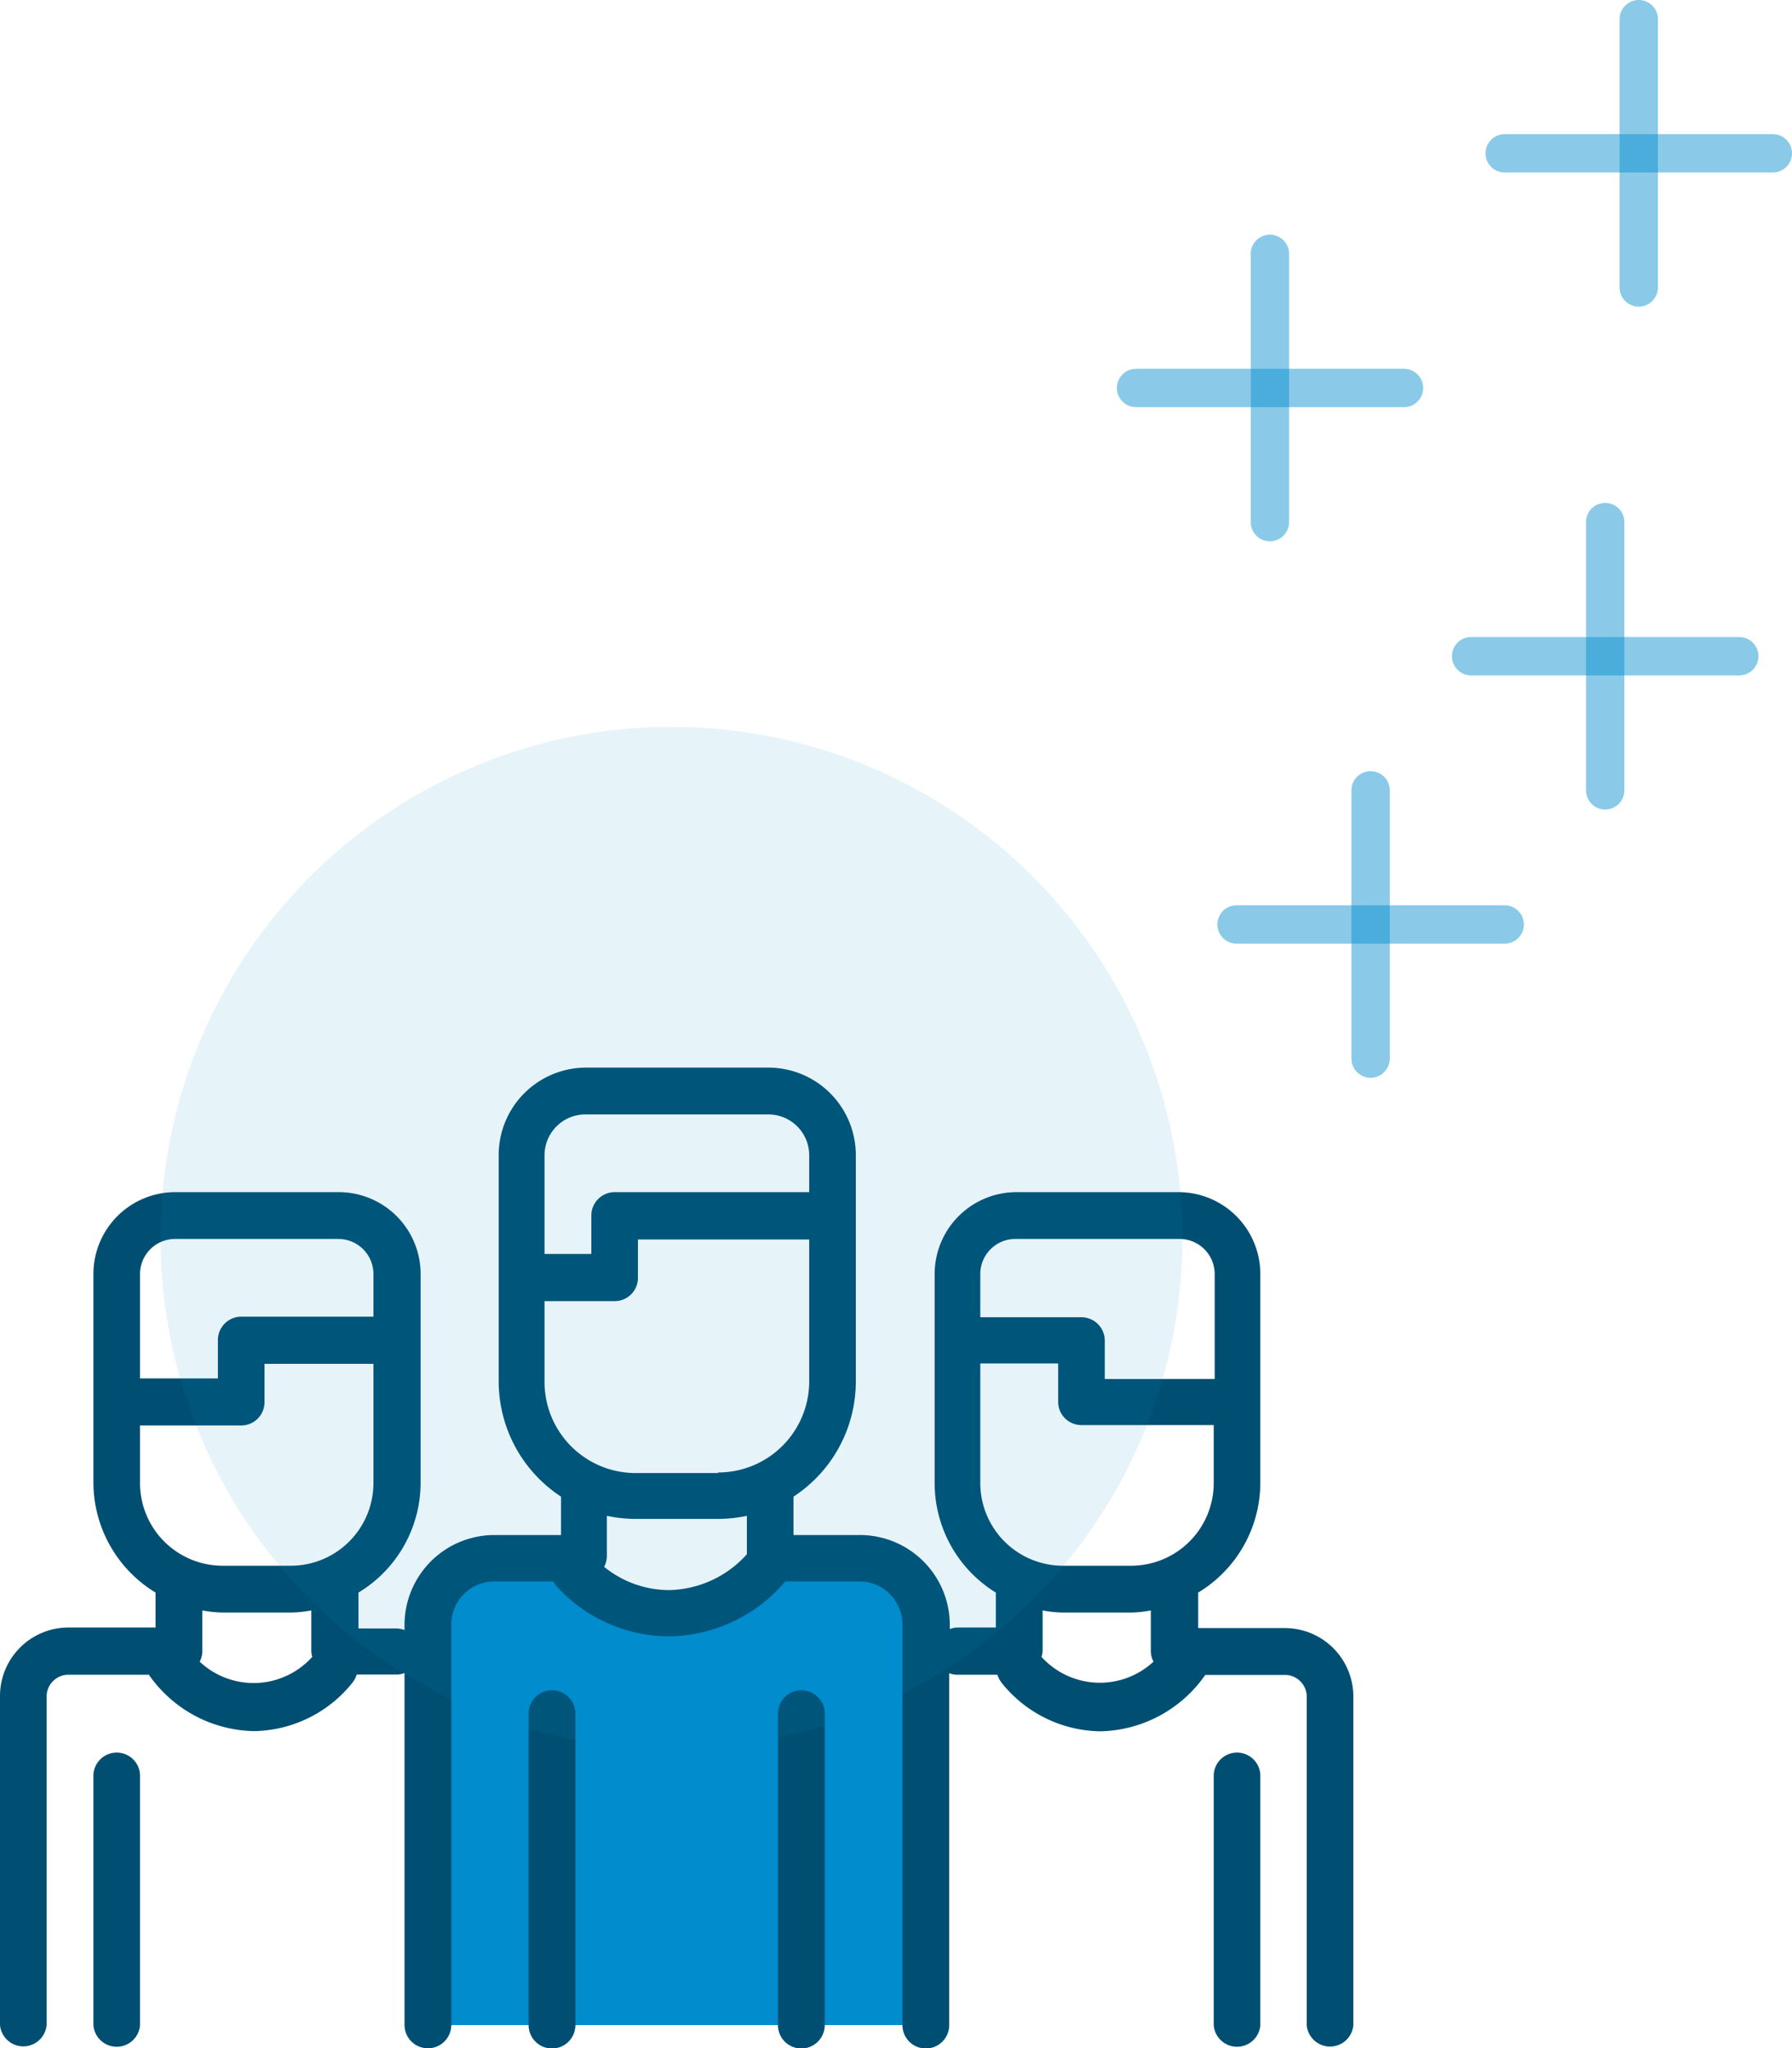 <svg xmlns="http://www.w3.org/2000/svg" viewBox="0 0 93.43 106.75"><defs><style>.cls-1,.cls-3{fill:#008ccd;}.cls-2{fill:#004f72;}.cls-3{opacity:0.1;}.cls-4{fill:none;stroke:#008ccd;stroke-linecap:round;stroke-miterlimit:10;stroke-width:2px;opacity:0.46;}</style></defs><g id="Layer_2" data-name="Layer 2"><g id="Layer_1-2" data-name="Layer 1"><path class="cls-1" d="M44.81,81.2H41.38c-.89,1.89-3.27,3.24-6.09,3.24s-5.2-1.35-6.09-3.24H25.77a3.46,3.46,0,0,0-3.46,3.46v20.88h26V84.66A3.46,3.46,0,0,0,44.81,81.2Z"/><path class="cls-2" d="M41.78,88.09a1.22,1.22,0,0,0-1.22,1.22v16.23a1.22,1.22,0,0,0,2.44,0V89.31A1.22,1.22,0,0,0,41.78,88.09Zm-13,0a1.22,1.22,0,0,0-1.22,1.22v16.23a1.22,1.22,0,0,0,2.44,0V89.31A1.22,1.22,0,0,0,28.8,88.09ZM6.08,91.34a1.21,1.21,0,0,0-1.21,1.22v13a1.22,1.22,0,0,0,2.43,0v-13A1.21,1.21,0,0,0,6.08,91.34Zm58.42,0a1.21,1.21,0,0,0-1.22,1.22v13a1.22,1.22,0,0,0,2.43,0v-13A1.21,1.21,0,0,0,64.5,91.34ZM67,84.85H62.47V83a6.7,6.7,0,0,0,3.24-5.74V66.4a4.27,4.27,0,0,0-4.27-4.27H53a4.27,4.27,0,0,0-4.27,4.27V77.29A6.7,6.7,0,0,0,51.92,83v1.82h-2a1.35,1.35,0,0,0-.4.08v-.27A4.69,4.69,0,0,0,44.81,80H41.37V78a7.17,7.17,0,0,0,3.25-6V60.2a4.56,4.56,0,0,0-4.56-4.56H30.52A4.56,4.56,0,0,0,26,60.2V72a7.19,7.19,0,0,0,3.25,6v2H25.77a4.69,4.69,0,0,0-4.68,4.68v.27a1.35,1.35,0,0,0-.4-.08h-2V83a6.7,6.7,0,0,0,3.24-5.74V66.4a4.27,4.27,0,0,0-4.26-4.27H9.14A4.27,4.27,0,0,0,4.87,66.4V77.29A6.73,6.73,0,0,0,8.11,83v1.82H3.56A3.57,3.57,0,0,0,0,88.41v17.13a1.22,1.22,0,0,0,2.43,0V88.41a1.14,1.14,0,0,1,1.13-1.13h4.2a6.83,6.83,0,0,0,5.47,2.94,6.7,6.7,0,0,0,5.15-2.53,1.41,1.41,0,0,0,.22-.42h2.09a1.1,1.1,0,0,0,.4-.08v18.34a1.22,1.22,0,0,0,2.44,0V84.66a2.24,2.24,0,0,1,2.24-2.24h3.09a1.75,1.75,0,0,0,.16.25,7.94,7.94,0,0,0,5.85,2.61,8.05,8.05,0,0,0,6.07-2.86h3.87a2.24,2.24,0,0,1,2.24,2.24v20.88a1.22,1.22,0,0,0,2.44,0V87.2a1.1,1.1,0,0,0,.4.08H52a1.41,1.41,0,0,0,.22.42,6.7,6.7,0,0,0,5.15,2.53,6.83,6.83,0,0,0,5.47-2.94H67a1.14,1.14,0,0,1,1.13,1.13v17.13a1.22,1.22,0,0,0,2.43,0V88.41A3.57,3.57,0,0,0,67,84.85ZM7.3,66.4a1.83,1.83,0,0,1,1.84-1.83h8.5a1.83,1.83,0,0,1,1.83,1.83v2.22h-6.9a1.22,1.22,0,0,0-1.21,1.22v2H7.3Zm3.11,20.2a1.19,1.19,0,0,0,.14-.53V83.93a6.25,6.25,0,0,0,1.06.11h3.55a6.26,6.26,0,0,0,1.07-.11v2.14a1.26,1.26,0,0,0,.05.28A4.11,4.11,0,0,1,10.41,86.6Zm4.75-5H11.61A4.31,4.31,0,0,1,7.3,77.29v-3h5.27a1.21,1.21,0,0,0,1.22-1.21v-2h5.68v6.23A4.31,4.31,0,0,1,15.16,81.6ZM28.39,60.2a2.13,2.13,0,0,1,2.13-2.12h9.54a2.13,2.13,0,0,1,2.13,2.12v1.93H32.05a1.22,1.22,0,0,0-1.22,1.22v2H28.39ZM38.94,81a5.58,5.58,0,0,1-4.07,1.87,5.39,5.39,0,0,1-3.37-1.21,1.27,1.27,0,0,0,.14-.54V79a7.33,7.33,0,0,0,1.5.16h4.3a7.33,7.33,0,0,0,1.5-.16Zm-1.5-4.23h-4.3A4.75,4.75,0,0,1,28.39,72V67.81h3.66a1.21,1.21,0,0,0,1.21-1.21v-2h8.93V72A4.75,4.75,0,0,1,37.44,76.74ZM51.11,66.4A1.83,1.83,0,0,1,53,64.57h8.49a1.83,1.83,0,0,1,1.84,1.83v5.47H57.6v-2a1.22,1.22,0,0,0-1.22-1.22H51.11ZM54.3,86.35a1.27,1.27,0,0,0,.06-.28V83.93a6.14,6.14,0,0,0,1.06.11H59A6.14,6.14,0,0,0,60,83.93v2.14a1.19,1.19,0,0,0,.14.53A4.11,4.11,0,0,1,54.3,86.35ZM59,81.6H55.42a4.31,4.31,0,0,1-4.31-4.31V71.06h4.06v2a1.21,1.21,0,0,0,1.21,1.21h6.9v3A4.31,4.31,0,0,1,59,81.6Z"/><circle class="cls-3" cx="35.01" cy="64.52" r="26.64"/><line class="cls-4" x1="83.69" y1="27.21" x2="83.69" y2="41.19"/><line class="cls-4" x1="90.68" y1="34.2" x2="76.7" y2="34.2"/><line class="cls-4" x1="71.46" y1="41.19" x2="71.46" y2="55.17"/><line class="cls-4" x1="78.45" y1="48.18" x2="64.47" y2="48.18"/><line class="cls-4" x1="66.21" y1="13.23" x2="66.21" y2="27.21"/><line class="cls-4" x1="73.2" y1="20.22" x2="59.23" y2="20.22"/><line class="cls-4" x1="85.44" y1="1" x2="85.44" y2="14.98"/><line class="cls-4" x1="92.43" y1="7.99" x2="78.45" y2="7.99"/></g></g></svg>
